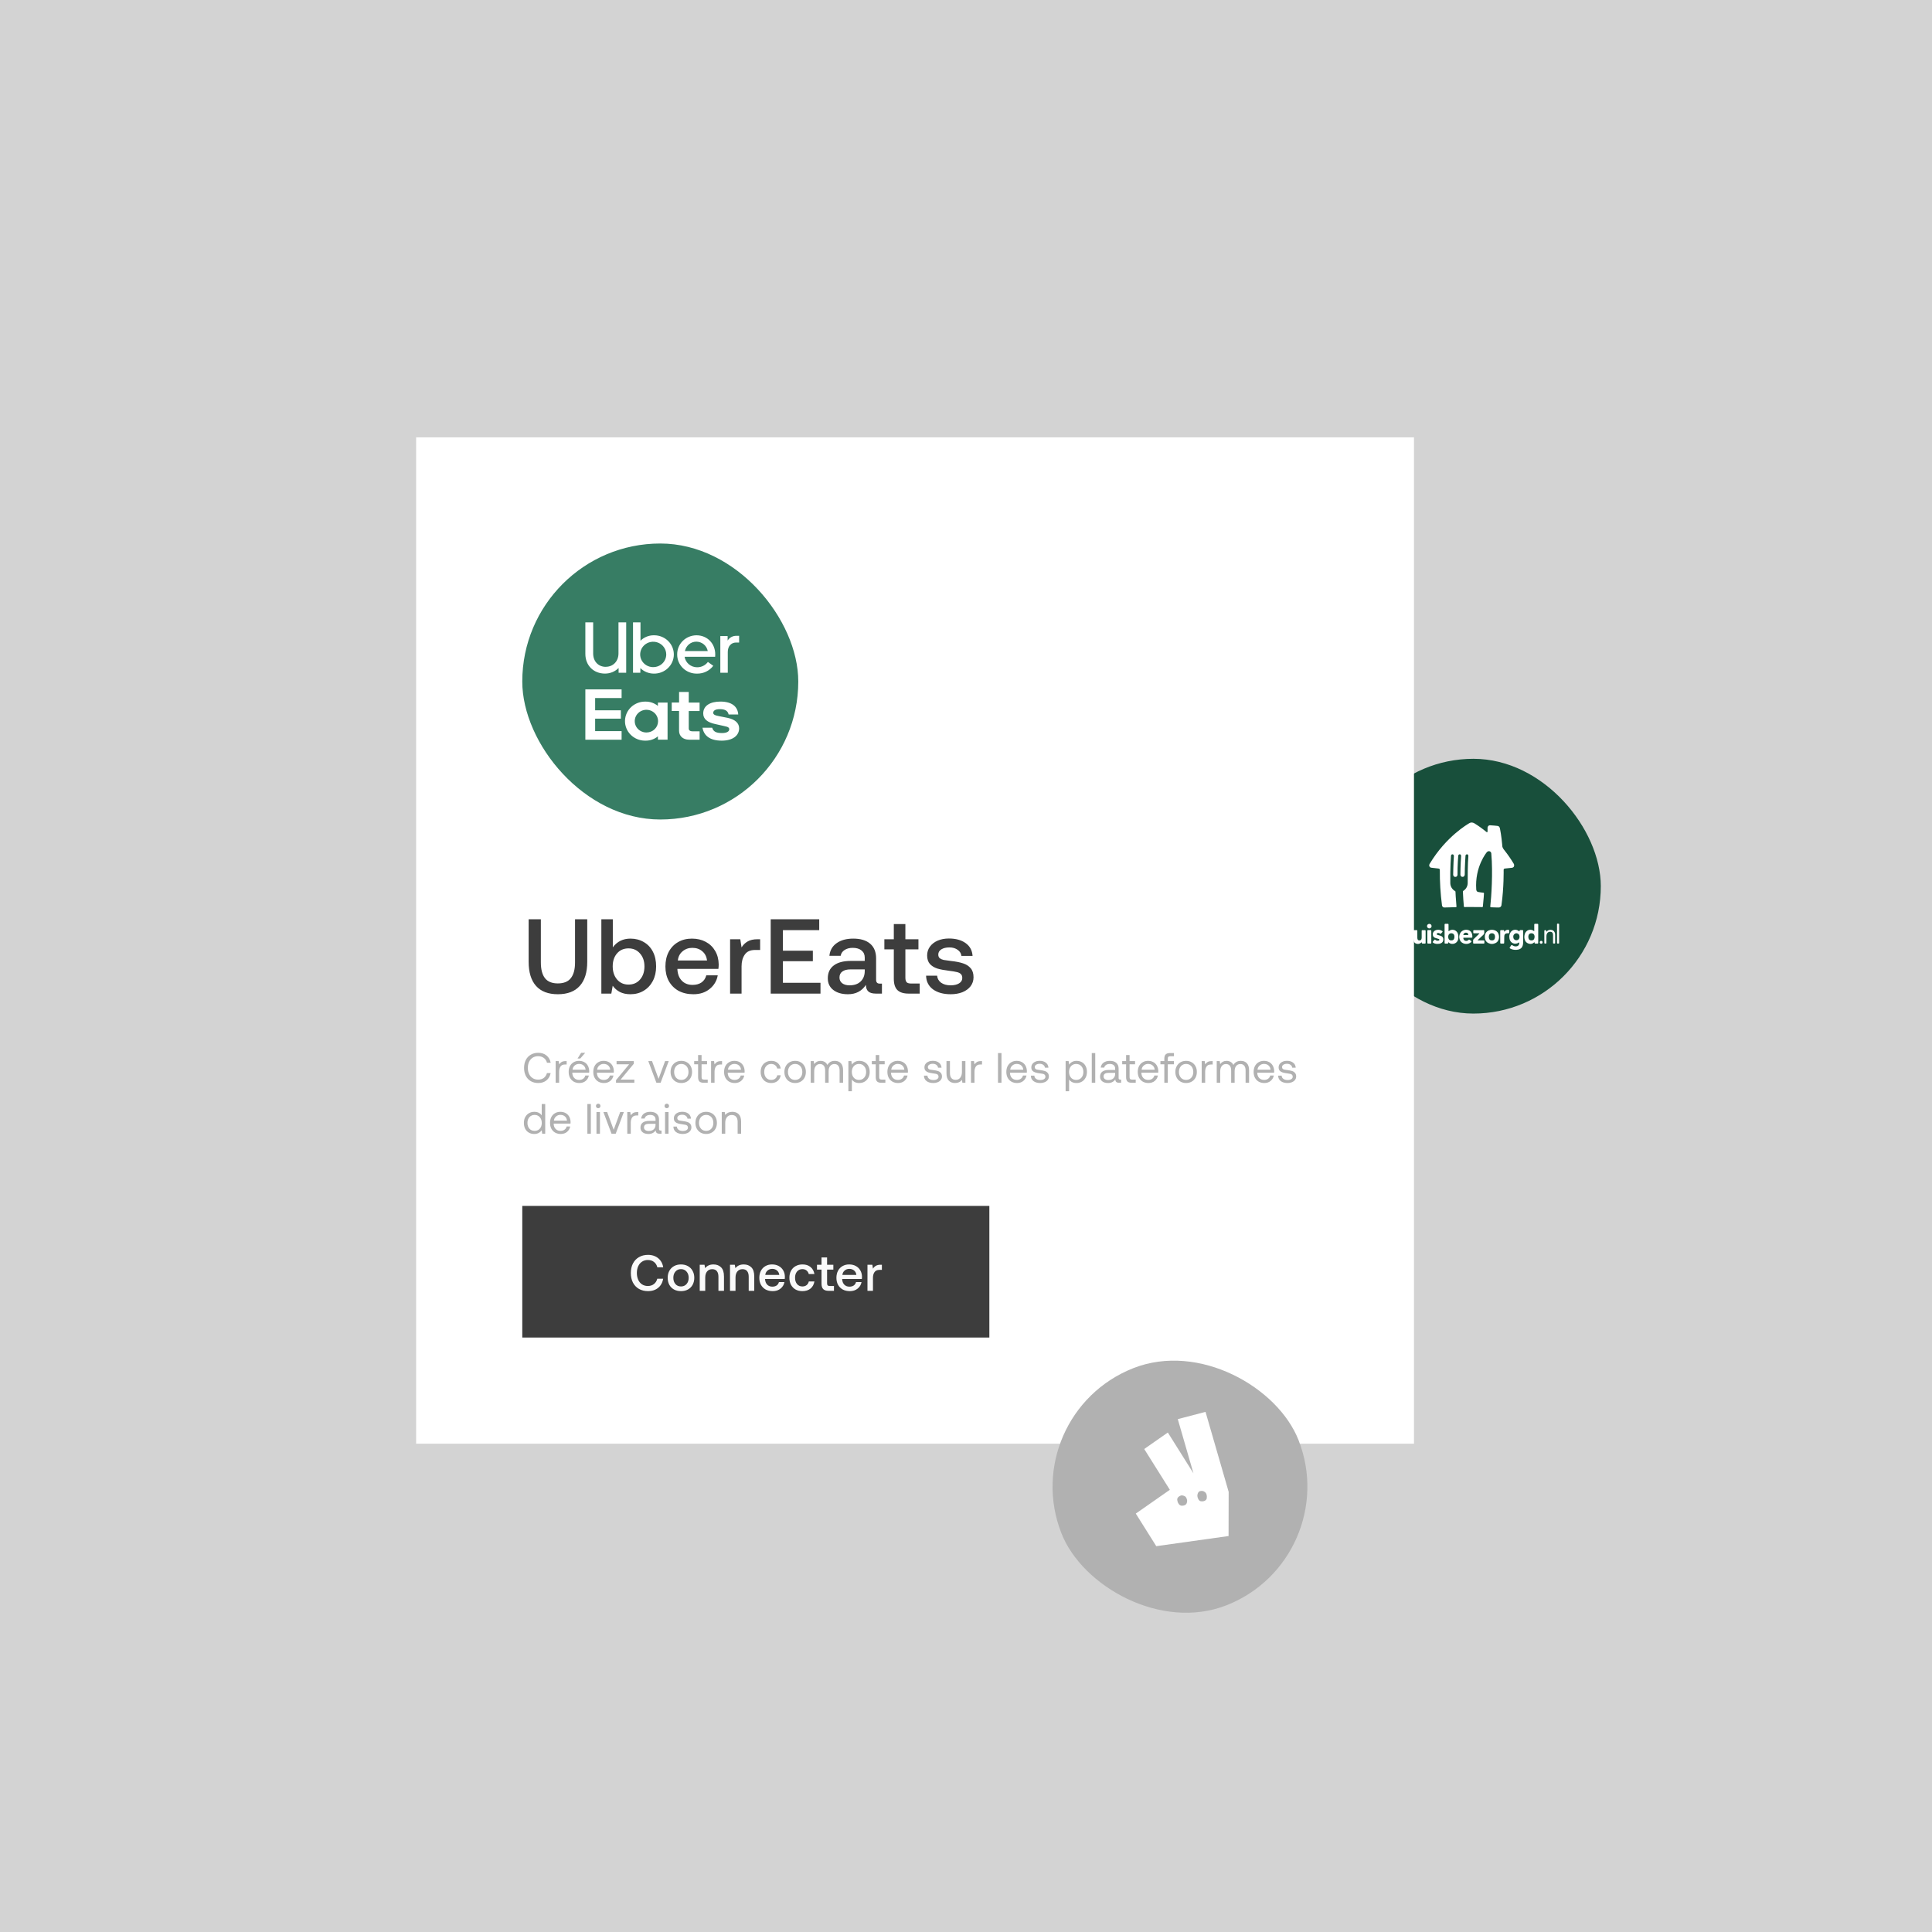<?xml version="1.0" encoding="utf-8"?>
<svg xmlns="http://www.w3.org/2000/svg" width="455" height="455" viewBox="0 0 455 455" fill="none">
<rect width="455" height="455" fill="#D3D3D3"/>
<rect width="340" height="375" transform="translate(51 40)" fill="#D3D3D3"/>
<rect x="317" y="178.703" width="60" height="60" rx="30" fill="#184F3B"/>
<path d="M356.5 203.423C355.838 202.322 355.115 201.265 354.316 200.258L354.298 200.233L354.291 200.226C354.254 200.177 354.148 200.046 354.11 199.996C353.749 199.505 353.799 199.144 353.799 199.144C353.58 196.682 353.324 195.55 353.275 195.258C353.218 194.916 353.119 194.555 352.62 194.505C352.214 194.462 351.615 194.393 350.954 194.362C350.399 194.331 350.33 194.903 350.33 194.903C350.318 195.475 350.33 195.755 350.33 195.824C350.33 195.892 350.318 195.967 350.212 195.992C350.168 195.992 350.124 195.979 350.093 195.954C349.183 195.202 348.222 194.512 347.218 193.89C347.018 193.772 346.793 193.709 346.563 193.703C346.357 193.709 346.163 193.778 345.995 193.89C345.696 194.076 340.587 196.968 336.719 203.404C336.719 203.404 336.476 203.74 336.657 204.057C336.757 204.25 336.962 204.368 337.174 204.362C337.174 204.362 338.516 204.517 338.784 204.548C339.09 204.58 339.09 204.828 339.09 204.828C339.065 207.639 339.239 210.444 339.601 213.23C339.601 213.23 339.67 213.696 340.131 213.721C340.318 213.733 341.017 213.69 342.87 213.646C342.938 213.653 343.001 213.603 343.013 213.534C343.013 213.522 343.013 213.516 343.013 213.503C342.839 211.675 342.782 210.095 342.776 210.002C342.77 209.934 342.732 209.878 342.67 209.853C341.984 209.461 341.56 208.74 341.554 207.956C341.504 204.337 341.722 201.557 341.722 201.557C341.722 201.557 341.741 201.172 342.084 201.203C342.421 201.234 342.402 201.613 342.402 201.613C342.277 203.174 342.233 205.979 342.233 205.979C342.233 205.979 342.233 206.514 342.745 206.514C343.256 206.514 343.256 205.979 343.256 205.979C343.238 203.777 343.425 201.57 343.425 201.57C343.425 201.57 343.425 201.197 343.787 201.197C344.117 201.197 344.105 201.613 344.105 201.613C343.949 203.522 343.936 205.972 343.936 205.972C343.936 205.972 343.936 206.507 344.448 206.507C344.959 206.507 344.959 205.929 344.959 205.929C344.953 204.107 345.134 201.551 345.134 201.551C345.128 201.364 345.271 201.209 345.458 201.197C345.471 201.197 345.477 201.197 345.49 201.197C345.795 201.197 345.814 201.551 345.814 201.551C345.646 203.529 345.646 206.569 345.652 207.882C345.677 208.665 345.278 209.399 344.61 209.809C344.548 209.853 344.517 209.921 344.523 209.996C344.566 211.196 344.666 212.533 344.754 213.491C344.76 213.553 344.81 213.609 344.872 213.615C345.384 213.615 345.945 213.609 346.563 213.609C347.554 213.609 348.372 213.615 349.101 213.628C349.183 213.628 349.22 213.565 349.226 213.485C349.413 211.756 349.482 210.5 349.488 210.388C349.501 210.263 349.345 210.238 349.345 210.238C349.076 210.226 348.584 210.145 348.135 210.071C347.679 209.996 347.667 209.486 347.667 209.486C347.286 204.088 350.143 200.718 350.143 200.718C350.143 200.718 350.424 200.351 350.823 200.488C351.222 200.624 351.216 201.047 351.216 201.047C351.615 205.543 351.222 211.345 350.967 213.491C350.954 213.578 350.998 213.646 351.079 213.665C351.085 213.665 351.098 213.665 351.104 213.671C352.326 213.708 352.894 213.74 353.05 213.721C353.331 213.69 353.555 213.478 353.599 213.205C354.204 209.02 354.117 204.828 354.117 204.828C354.129 204.679 354.248 204.561 354.397 204.548L356.044 204.374C356.263 204.343 356.443 204.256 356.537 204.07C356.624 203.852 356.612 203.616 356.5 203.423Z" fill="white"/>
<path d="M367.181 222.113C367.151 222.192 367.091 222.223 367.008 222.22C366.944 222.218 366.883 222.223 366.819 222.216C366.744 222.209 366.709 222.172 366.698 222.095C366.694 222.058 366.691 222.021 366.691 221.983C366.691 220.56 366.691 219.136 366.691 217.714C366.691 217.554 366.722 217.523 366.883 217.528C366.937 217.53 366.99 217.541 367.045 217.543C367.12 217.545 367.17 217.574 367.184 217.651C367.181 219.14 367.181 220.628 367.181 222.113Z" fill="white"/>
<path d="M357.765 221.932C357.73 221.952 357.697 221.967 357.666 221.987C357.466 222.123 357.251 222.214 357.009 222.238C356.51 222.288 356.1 222.119 355.783 221.73C355.632 221.543 355.55 221.326 355.504 221.093C355.441 220.764 355.43 220.434 355.511 220.107C355.575 219.858 355.678 219.628 355.845 219.43C356.275 218.922 356.992 218.828 357.545 219.166C357.6 219.199 357.651 219.245 357.703 219.285C357.736 219.309 357.774 219.333 357.818 219.362C357.835 219.325 357.851 219.3 357.859 219.272C357.87 219.237 357.873 219.199 357.879 219.162C357.899 219.074 357.93 219.05 358.02 219.043C358.037 219.041 358.055 219.041 358.07 219.041C358.213 219.041 358.356 219.041 358.499 219.041C358.529 219.041 358.562 219.043 358.593 219.05C358.657 219.061 358.696 219.098 358.705 219.162C358.71 219.193 358.714 219.223 358.714 219.256C358.714 220.175 358.712 221.091 358.71 222.009C358.71 222.242 358.672 222.471 358.606 222.692C358.459 223.193 358.127 223.497 357.624 223.62C357.046 223.76 356.477 223.723 355.922 223.516C355.814 223.477 355.711 223.415 355.612 223.354C355.511 223.292 355.498 223.229 355.561 223.13C355.669 222.961 355.781 222.796 355.895 222.631C355.959 222.541 356.016 222.534 356.117 222.591C356.229 222.653 356.339 222.723 356.456 222.774C356.708 222.884 356.974 222.91 357.244 222.848C357.534 222.783 357.719 222.591 357.771 222.297C357.798 222.181 357.804 222.062 357.765 221.932ZM356.385 220.577C356.387 220.619 356.385 220.662 356.392 220.704C356.401 220.772 356.414 220.84 356.429 220.906C356.504 221.262 356.866 221.46 357.165 221.438C357.519 221.414 357.78 221.172 357.848 220.823C357.875 220.687 357.862 220.555 357.844 220.423C357.811 220.148 357.657 219.962 357.407 219.856C357.159 219.751 356.921 219.771 356.704 219.935C356.491 220.096 356.383 220.309 356.385 220.577Z" fill="white"/>
<path d="M361.323 219.314C361.325 219.233 361.329 219.172 361.329 219.11C361.329 218.679 361.329 218.247 361.329 217.816C361.329 217.776 361.329 217.735 361.336 217.697C361.351 217.605 361.384 217.57 361.477 217.568C361.688 217.563 361.901 217.563 362.112 217.568C362.208 217.57 362.248 217.616 362.257 217.715C362.261 217.761 362.261 217.807 362.261 217.851C362.261 218.914 362.263 219.978 362.263 221.041C362.263 221.347 362.263 221.652 362.261 221.959C362.261 222.006 362.259 222.052 362.254 222.096C362.243 222.17 362.206 222.206 362.131 222.217C362.118 222.219 362.103 222.221 362.09 222.221C361.916 222.221 361.74 222.223 361.567 222.221C361.452 222.219 361.424 222.188 361.409 222.072C361.402 222.019 361.398 221.964 361.391 221.909C361.345 221.909 361.312 221.935 361.283 221.962C360.908 222.318 360.466 222.375 359.994 222.225C359.471 222.061 359.161 221.689 359.051 221.158C358.974 220.782 358.983 220.4 359.084 220.028C359.168 219.714 359.332 219.446 359.592 219.244C360.051 218.886 360.712 218.879 361.182 219.224C361.222 219.253 361.266 219.277 361.323 219.314ZM359.934 220.622C359.932 220.793 359.965 220.951 360.027 221.103C360.097 221.27 360.218 221.384 360.394 221.437C360.552 221.483 360.714 221.492 360.877 221.456C361.108 221.406 361.264 221.267 361.332 221.039C361.36 220.94 361.376 220.839 361.398 220.738C361.404 220.707 361.415 220.676 361.411 220.646C361.402 220.551 361.393 220.459 361.378 220.367C361.323 220.055 361.134 219.864 360.822 219.804C360.73 219.787 360.635 219.782 360.541 219.795C360.286 219.833 360.104 219.967 360.007 220.209C359.954 220.343 359.932 220.483 359.934 220.622Z" fill="white"/>
<path d="M341.079 221.909C341.074 221.942 341.07 221.973 341.068 222.006C341.061 222.184 341.024 222.221 340.846 222.223C340.703 222.225 340.56 222.223 340.417 222.223C340.389 222.223 340.36 222.221 340.332 222.219C340.27 222.212 340.231 222.179 340.22 222.118C340.213 222.074 340.211 222.028 340.211 221.982C340.211 220.822 340.211 219.659 340.211 218.499C340.211 218.264 340.211 218.031 340.211 217.796C340.211 217.757 340.213 217.715 340.222 217.678C340.237 217.603 340.268 217.577 340.345 217.568C340.371 217.566 340.395 217.563 340.422 217.563C340.591 217.563 340.76 217.561 340.927 217.563C341.099 217.566 341.138 217.607 341.138 217.779C341.138 218.253 341.138 218.728 341.138 219.202C341.138 219.233 341.138 219.264 341.138 219.31C341.189 219.282 341.23 219.264 341.268 219.238C341.549 219.031 341.865 218.941 342.212 218.978C342.597 219.02 342.904 219.2 343.135 219.51C343.304 219.741 343.401 220 343.438 220.283C343.478 220.597 343.476 220.912 343.403 221.219C343.269 221.79 342.83 222.197 342.248 222.28C341.854 222.335 341.498 222.245 341.197 221.977C341.169 221.951 341.138 221.927 341.107 221.902C341.094 221.905 341.085 221.907 341.079 221.909ZM341.063 220.641C341.059 220.775 341.088 220.918 341.136 221.054C341.224 221.294 341.393 221.43 341.648 221.465C341.749 221.478 341.848 221.476 341.947 221.463C342.204 221.43 342.382 221.296 342.456 221.046C342.502 220.892 342.553 220.736 342.524 220.571C342.513 220.501 342.518 220.428 342.505 220.358C342.452 220.081 342.298 219.892 342.019 219.82C341.955 219.802 341.889 219.793 341.826 219.789C341.496 219.767 341.237 219.936 341.131 220.222C341.083 220.354 341.063 220.49 341.063 220.641Z" fill="white"/>
<path d="M330.623 219.322C330.654 219.3 330.689 219.285 330.713 219.259C330.88 219.087 331.089 219.002 331.324 218.98C331.526 218.96 331.724 218.98 331.915 219.05C332.216 219.162 332.39 219.386 332.467 219.689C332.515 219.878 332.53 220.074 332.533 220.267C332.537 220.849 332.537 221.434 332.537 222.016C332.537 222.185 332.506 222.218 332.337 222.22C332.163 222.224 331.988 222.22 331.814 222.22C331.788 222.22 331.764 222.218 331.737 222.216C331.665 222.205 331.63 222.176 331.616 222.104C331.608 222.053 331.608 222 331.608 221.95C331.608 221.473 331.608 220.994 331.605 220.517C331.605 220.377 331.597 220.238 331.559 220.102C331.502 219.909 331.377 219.803 331.175 219.797C331.098 219.795 331.019 219.799 330.946 219.817C330.804 219.852 330.707 219.944 330.661 220.085C330.604 220.258 330.586 220.436 330.584 220.616C330.579 221.064 330.582 221.515 330.579 221.963C330.579 222.003 330.579 222.044 330.577 222.084C330.568 222.174 330.531 222.211 330.441 222.218C330.38 222.222 330.316 222.222 330.252 222.222C330.136 222.222 330.017 222.222 329.901 222.222C329.863 222.222 329.826 222.222 329.789 222.218C329.705 222.209 329.672 222.178 329.659 222.097C329.652 222.058 329.652 222.018 329.652 221.978C329.652 221.33 329.652 220.68 329.652 220.032C329.652 219.3 329.652 218.569 329.652 217.837C329.652 217.787 329.655 217.734 329.663 217.683C329.677 217.606 329.712 217.578 329.791 217.569C329.841 217.565 329.894 217.562 329.945 217.562C330.09 217.562 330.237 217.563 330.382 217.565C330.404 217.565 330.428 217.567 330.45 217.569C330.527 217.58 330.566 217.617 330.577 217.697C330.582 217.729 330.579 217.765 330.579 217.8C330.579 218.248 330.582 218.698 330.579 219.147C330.582 219.204 330.586 219.263 330.623 219.322Z" fill="white"/>
<path d="M349.684 220.634C349.69 220.396 349.721 220.163 349.807 219.944C349.965 219.533 350.259 219.254 350.666 219.1C351.153 218.918 351.643 218.933 352.12 219.133C352.531 219.304 352.803 219.616 352.935 220.04C353.06 220.44 353.06 220.847 352.935 221.247C352.821 221.616 352.595 221.901 352.25 222.077C351.661 222.378 351.063 222.382 350.472 222.081C350.059 221.87 349.82 221.519 349.73 221.066C349.706 220.924 349.699 220.779 349.684 220.634ZM352.089 220.623C352.08 220.537 352.078 220.451 352.063 220.368C352.015 220.091 351.87 219.895 351.588 219.819C351.485 219.79 351.38 219.79 351.274 219.794C350.991 219.808 350.782 219.964 350.692 220.234C350.606 220.491 350.602 220.75 350.679 221.009C350.751 221.255 350.914 221.409 351.169 221.457C351.281 221.477 351.395 221.479 351.509 221.464C351.755 221.431 351.927 221.306 352.012 221.071C352.065 220.926 352.085 220.776 352.089 220.623Z" fill="white"/>
<path d="M334.834 221.89C334.777 221.941 334.733 221.98 334.689 222.018C334.353 222.314 333.822 222.389 333.42 222.196C333.125 222.053 332.958 221.813 332.916 221.497C332.886 221.269 332.873 221.036 332.868 220.805C332.859 220.295 332.862 219.788 332.859 219.278C332.859 219.247 332.859 219.214 332.864 219.184C332.873 219.1 332.906 219.067 332.987 219.056C333.015 219.052 333.044 219.052 333.072 219.052C333.244 219.052 333.415 219.05 333.587 219.052C333.751 219.054 333.789 219.089 333.789 219.254C333.791 219.772 333.791 220.289 333.793 220.807C333.793 220.93 333.804 221.053 333.841 221.172C333.905 221.374 334.037 221.473 334.248 221.475C334.309 221.475 334.373 221.468 334.435 221.455C334.608 221.416 334.72 221.306 334.769 221.134C334.808 221 334.815 220.864 334.815 220.728C334.817 220.269 334.815 219.808 334.817 219.348C334.817 219.293 334.817 219.239 334.821 219.186C334.828 219.102 334.861 219.063 334.944 219.063C335.164 219.058 335.384 219.056 335.603 219.061C335.7 219.063 335.733 219.102 335.742 219.199C335.744 219.225 335.744 219.249 335.744 219.276C335.744 220.181 335.744 221.088 335.744 221.994C335.744 222.031 335.744 222.068 335.737 222.103C335.724 222.182 335.691 222.213 335.612 222.218C335.544 222.222 335.476 222.222 335.406 222.222C335.274 222.222 335.142 222.224 335.01 222.22C334.9 222.215 334.865 222.178 334.854 222.068C334.85 222.013 334.843 221.961 334.834 221.89Z" fill="white"/>
<path d="M345.632 220.84C345.359 220.84 345.089 220.84 344.817 220.84C344.788 220.84 344.76 220.84 344.731 220.84C344.623 220.845 344.597 220.871 344.621 220.979C344.639 221.06 344.661 221.139 344.694 221.216C344.788 221.44 344.968 221.55 345.203 221.583C345.434 221.614 345.632 221.55 345.803 221.394C345.838 221.361 345.876 221.33 345.915 221.3C345.952 221.271 345.994 221.269 346.036 221.291C346.056 221.302 346.076 221.313 346.095 221.326C346.212 221.409 346.326 221.495 346.44 221.579C346.462 221.596 346.484 221.616 346.504 221.636C346.559 221.697 346.559 221.745 346.508 221.811C346.493 221.831 346.475 221.851 346.456 221.869C346.19 222.11 345.88 222.255 345.52 222.288C345.195 222.319 344.88 222.273 344.582 222.143C344.144 221.954 343.868 221.616 343.736 221.165C343.591 220.665 343.657 220.181 343.914 219.726C344.122 219.357 344.452 219.142 344.852 219.028C345.214 218.925 345.577 218.951 345.928 219.087C346.282 219.223 346.502 219.489 346.631 219.839C346.73 220.111 346.754 220.394 346.752 220.682C346.752 220.779 346.717 220.816 346.62 220.829C346.579 220.836 346.535 220.838 346.493 220.838C346.203 220.84 345.917 220.84 345.632 220.84ZM345.203 220.208C345.348 220.208 345.496 220.208 345.641 220.208C345.669 220.208 345.698 220.208 345.726 220.203C345.805 220.19 345.825 220.164 345.807 220.087C345.766 219.902 345.662 219.766 345.485 219.694C345.221 219.586 344.9 219.667 344.727 219.893C344.683 219.951 344.652 220.021 344.628 220.091C344.601 220.166 344.632 220.203 344.713 220.21C344.733 220.212 344.753 220.21 344.773 220.21C344.918 220.208 345.061 220.208 345.203 220.208Z" fill="white"/>
<path d="M328.206 220.467C328.206 220.953 328.206 221.438 328.206 221.926C328.206 221.983 328.204 222.04 328.197 222.098C328.188 222.181 328.157 222.212 328.072 222.221C328.032 222.225 327.993 222.225 327.951 222.225C327.797 222.225 327.641 222.225 327.487 222.225C327.448 222.225 327.406 222.223 327.367 222.218C327.292 222.21 327.261 222.181 327.248 222.106C327.241 222.062 327.237 222.016 327.237 221.97C327.237 220.957 327.237 219.947 327.239 218.934C327.239 218.897 327.239 218.859 327.235 218.822C327.228 218.756 327.197 218.725 327.129 218.719C327.101 218.716 327.07 218.716 327.039 218.716C326.76 218.716 326.483 218.719 326.207 218.716C326.04 218.716 326.002 218.675 326 218.506C326 218.361 326 218.213 326 218.068C326 218.049 326 218.029 326.002 218.009C326.013 217.906 326.051 217.868 326.154 217.86C326.176 217.857 326.2 217.857 326.222 217.857C327.224 217.857 328.223 217.857 329.225 217.857C329.263 217.857 329.3 217.86 329.335 217.866C329.392 217.875 329.427 217.908 329.436 217.967C329.44 217.996 329.445 218.024 329.445 218.053C329.445 218.205 329.447 218.356 329.445 218.508C329.443 218.677 329.405 218.716 329.238 218.716C328.964 218.716 328.689 218.716 328.414 218.716C328.384 218.716 328.351 218.714 328.32 218.716C328.248 218.721 328.217 218.747 328.206 218.82C328.199 218.857 328.199 218.894 328.199 218.932C328.199 219.444 328.199 219.956 328.199 220.467C328.204 220.467 328.204 220.467 328.206 220.467Z" fill="white"/>
<path d="M348.408 219.848C348.402 219.808 348.38 219.8 348.351 219.8C348.303 219.8 348.254 219.798 348.206 219.798C347.874 219.798 347.543 219.798 347.211 219.798C347.165 219.798 347.119 219.795 347.075 219.787C347.004 219.773 346.976 219.743 346.969 219.672C346.965 219.617 346.965 219.565 346.965 219.51C346.965 219.413 346.963 219.314 346.965 219.218C346.967 219.105 347.007 219.066 347.121 219.055C347.149 219.053 347.178 219.053 347.207 219.053C347.907 219.053 348.608 219.053 349.309 219.053C349.351 219.053 349.395 219.055 349.436 219.062C349.498 219.07 349.533 219.105 349.546 219.165C349.551 219.185 349.555 219.204 349.555 219.224C349.553 219.422 349.553 219.617 349.546 219.815C349.542 219.916 349.489 220 349.417 220.068C349.265 220.215 349.113 220.362 348.96 220.507C348.694 220.76 348.428 221.01 348.164 221.263C348.107 221.318 348.052 221.377 347.989 221.441C348.017 221.452 348.035 221.463 348.052 221.465C348.101 221.469 348.149 221.474 348.197 221.474C348.566 221.474 348.936 221.474 349.305 221.474C349.355 221.474 349.408 221.474 349.458 221.478C349.535 221.487 349.568 221.522 349.584 221.597C349.586 221.606 349.588 221.614 349.588 221.623C349.588 221.775 349.595 221.926 349.588 222.078C349.584 222.179 349.54 222.212 349.441 222.219C349.419 222.221 349.395 222.221 349.373 222.221C348.635 222.221 347.896 222.221 347.16 222.221C347.125 222.221 347.092 222.221 347.057 222.216C346.985 222.208 346.949 222.175 346.938 222.102C346.936 222.082 346.934 222.063 346.934 222.043C346.932 221.845 346.93 221.647 346.93 221.452C346.93 221.335 346.978 221.245 347.062 221.164C347.446 220.793 347.83 220.419 348.213 220.048C348.276 219.982 348.345 219.912 348.408 219.848Z" fill="white"/>
<path d="M338.744 218.973C339.025 218.977 339.35 219.056 339.64 219.256C339.658 219.267 339.673 219.278 339.689 219.291C339.744 219.34 339.755 219.395 339.72 219.46C339.706 219.485 339.687 219.509 339.669 219.529C339.575 219.632 339.478 219.733 339.381 219.834C339.366 219.851 339.348 219.867 339.331 219.88C339.278 219.928 339.219 219.933 339.157 219.898C339.12 219.876 339.085 219.851 339.049 219.827C338.891 219.724 338.722 219.698 338.542 219.753C338.456 219.779 338.388 219.827 338.371 219.926C338.349 220.043 338.39 220.122 338.502 220.161C338.595 220.194 338.687 220.218 338.781 220.245C338.926 220.286 339.074 220.319 339.219 220.366C339.311 220.394 339.401 220.434 339.487 220.48C339.711 220.601 339.847 220.79 339.893 221.042C339.926 221.225 339.919 221.407 339.862 221.585C339.79 221.811 339.643 221.976 339.44 222.095C339.289 222.185 339.122 222.235 338.948 222.264C338.612 222.321 338.276 222.31 337.947 222.218C337.808 222.18 337.679 222.121 337.56 222.04C337.523 222.013 337.487 221.985 337.454 221.952C337.408 221.906 337.402 221.853 337.435 221.796C337.45 221.769 337.468 221.743 337.487 221.719C337.584 221.602 337.683 221.488 337.782 221.372C337.793 221.359 337.804 221.345 337.817 221.334C337.892 221.262 337.936 221.26 338.019 221.321C338.048 221.341 338.072 221.365 338.098 221.387C338.327 221.57 338.581 221.587 338.852 221.504C338.942 221.475 338.984 221.409 338.984 221.323C338.984 221.236 338.937 221.165 338.847 221.137C338.676 221.082 338.502 221.036 338.331 220.983C338.21 220.946 338.092 220.906 337.973 220.864C337.936 220.851 337.9 220.831 337.865 220.814C337.63 220.697 337.496 220.504 337.452 220.249C337.408 220.005 337.441 219.77 337.553 219.551C337.632 219.397 337.747 219.276 337.894 219.186C338.133 219.041 338.388 218.971 338.744 218.973Z" fill="white"/>
<path d="M354.263 219.426C354.29 219.417 354.307 219.415 354.318 219.406C354.34 219.385 354.362 219.36 354.38 219.336C354.542 219.108 354.769 218.998 355.043 218.98C355.122 218.976 355.204 218.98 355.283 218.987C355.36 218.993 355.425 219.055 355.428 219.132C355.432 219.312 355.434 219.492 355.43 219.672C355.428 219.751 355.375 219.795 355.285 219.798C355.186 219.802 355.085 219.795 354.984 219.8C354.909 219.802 354.835 219.806 354.762 219.822C354.479 219.883 354.301 220.094 354.279 220.391C354.268 220.527 354.263 220.665 354.261 220.802C354.255 221.212 354.252 221.625 354.246 222.036C354.246 222.043 354.246 222.047 354.246 222.054C354.244 222.177 354.204 222.219 354.081 222.223C353.984 222.225 353.888 222.227 353.789 222.227C353.688 222.227 353.589 222.225 353.488 222.223C353.371 222.221 353.327 222.179 353.319 222.065C353.316 222.038 353.316 222.014 353.316 221.988C353.316 221.098 353.316 220.211 353.316 219.321C353.316 219.266 353.321 219.213 353.33 219.158C353.341 219.097 353.369 219.07 353.433 219.062C353.461 219.057 353.49 219.055 353.519 219.055C353.699 219.055 353.879 219.053 354.059 219.055C354.217 219.057 354.237 219.081 354.246 219.242C354.25 219.301 354.257 219.358 354.263 219.426Z" fill="white"/>
<path d="M364.175 219.414C364.226 219.434 364.237 219.397 364.259 219.377C364.325 219.316 364.389 219.247 364.459 219.19C364.597 219.083 364.755 219.023 364.929 219.001C365.129 218.975 365.329 218.975 365.524 219.032C365.894 219.142 366.107 219.397 366.199 219.762C366.232 219.889 366.241 220.021 366.241 220.153C366.241 220.768 366.241 221.381 366.241 221.996C366.241 222.033 366.241 222.071 366.234 222.108C366.225 222.169 366.19 222.209 366.129 222.213C366.043 222.22 365.957 222.22 365.872 222.213C365.803 222.209 365.766 222.165 365.755 222.095C365.751 222.055 365.751 222.016 365.751 221.974C365.751 221.394 365.749 220.814 365.751 220.234C365.751 220.095 365.735 219.961 365.689 219.83C365.612 219.608 365.463 219.48 365.23 219.45C365.096 219.432 364.962 219.425 364.83 219.461C364.575 219.526 364.411 219.693 364.303 219.924C364.219 220.1 364.195 220.291 364.195 220.484C364.193 220.979 364.193 221.473 364.191 221.967C364.191 222.016 364.186 222.064 364.18 222.112C364.169 222.178 364.138 222.209 364.072 222.213C363.991 222.22 363.907 222.22 363.824 222.213C363.756 222.209 363.725 222.176 363.712 222.106C363.705 222.073 363.703 222.038 363.703 222.005C363.703 221.099 363.703 220.192 363.703 219.287C363.703 219.25 363.705 219.212 363.712 219.177C363.725 219.105 363.749 219.074 363.822 219.067C363.892 219.061 363.965 219.061 364.035 219.067C364.112 219.076 364.136 219.107 364.147 219.184C364.154 219.23 364.156 219.274 364.16 219.32C364.164 219.353 364.171 219.386 364.175 219.414Z" fill="white"/>
<path d="M336.148 220.634C336.148 220.194 336.148 219.753 336.148 219.313C336.148 219.265 336.153 219.217 336.157 219.168C336.164 219.102 336.201 219.065 336.265 219.052C336.289 219.047 336.315 219.043 336.342 219.043C336.522 219.043 336.702 219.043 336.882 219.043C336.9 219.043 336.917 219.043 336.933 219.045C337.027 219.058 337.062 219.093 337.073 219.188C337.078 219.23 337.08 219.274 337.08 219.315C337.08 220.196 337.08 221.075 337.08 221.956C337.08 222.002 337.078 222.048 337.073 222.092C337.062 222.174 337.027 222.207 336.946 222.215C336.939 222.215 336.935 222.218 336.928 222.218C336.72 222.218 336.511 222.22 336.302 222.218C336.203 222.215 336.166 222.174 336.157 222.075C336.153 222.035 336.153 221.996 336.153 221.954C336.148 221.515 336.148 221.075 336.148 220.634Z" fill="white"/>
<path d="M336.615 217.578C336.898 217.576 337.146 217.778 337.149 218.116C337.149 218.417 336.907 218.652 336.606 218.65C336.309 218.648 336.07 218.402 336.074 218.103C336.079 217.8 336.309 217.576 336.615 217.578Z" fill="white"/>
<path d="M363.293 221.92C363.293 222.116 363.153 222.259 362.962 222.261C362.77 222.263 362.621 222.112 362.621 221.918C362.621 221.723 362.766 221.582 362.964 221.582C363.159 221.584 363.293 221.723 363.293 221.92Z" fill="white"/>
<rect width="235" height="237" transform="translate(98 103)" fill="white"/>
<rect x="123" y="128" width="65" height="65" rx="32.5" fill="#377D64"/>
<path d="M137.855 162.357H146.392V164.393H140.16V167.278H146.216V169.246H140.16V172.182H146.392V174.215H137.855V162.357ZM169.97 174.429C172.588 174.429 174.07 173.209 174.07 171.532C174.07 170.34 173.191 169.448 171.37 169.063L169.437 168.678C168.315 168.476 167.973 168.273 167.973 167.866C167.973 167.338 168.511 167.01 169.51 167.01C170.588 167.01 171.39 167.295 171.598 168.265H173.862C173.739 166.434 172.398 165.226 169.648 165.226C167.278 165.226 165.615 166.178 165.615 168.022C165.615 169.297 166.532 170.127 168.503 170.531L170.664 171.019C171.516 171.181 171.744 171.404 171.744 171.749C171.744 172.296 171.1 172.638 170.061 172.638C168.752 172.638 168.011 172.353 167.718 171.384H165.442C165.753 173.214 167.144 174.429 169.97 174.429ZM164.763 174.206H162.312C160.774 174.206 159.922 173.277 159.922 172.1V167.444H158.197V165.448H159.928V162.968H162.206V165.457H164.76V167.452H162.206V171.541C162.206 172.005 162.54 172.231 163.058 172.231H164.763V174.206ZM154.943 165.462V166.252C154.142 165.592 153.126 165.231 152.076 165.234C151.451 165.213 150.828 165.313 150.243 165.529C149.658 165.744 149.122 166.071 148.668 166.49C148.213 166.908 147.849 167.41 147.596 167.967C147.342 168.524 147.205 169.124 147.192 169.733C147.178 170.342 147.29 170.948 147.519 171.514C147.748 172.081 148.09 172.598 148.526 173.035C148.962 173.472 149.483 173.82 150.058 174.059C150.633 174.298 151.252 174.424 151.877 174.429H152.076C153.126 174.433 154.143 174.072 154.943 173.411V174.198H157.216V165.457L154.943 165.462ZM152.264 172.507C151.721 172.513 151.188 172.363 150.732 172.074C150.277 171.785 149.92 171.372 149.706 170.885C149.493 170.399 149.432 169.862 149.532 169.342C149.631 168.822 149.887 168.343 150.267 167.964C150.646 167.586 151.133 167.326 151.664 167.216C152.196 167.107 152.749 167.154 153.253 167.35C153.757 167.547 154.191 167.885 154.498 168.321C154.805 168.758 154.972 169.273 154.979 169.802V169.802V169.836C154.982 170.183 154.915 170.527 154.782 170.849C154.649 171.17 154.452 171.464 154.202 171.711C153.952 171.959 153.655 172.156 153.327 172.292C152.999 172.427 152.647 172.499 152.29 172.502H152.261L152.264 172.507Z" fill="white"/>
<path d="M173.349 151.321C172.207 151.321 171.398 152.192 171.398 153.528V158.437H169.64V149.799H171.363V150.856C171.576 150.506 171.881 150.218 172.246 150.022C172.611 149.826 173.023 149.728 173.44 149.739H174.07V151.324L173.349 151.321ZM168.445 154.119C168.445 151.549 166.564 149.616 164.022 149.616C163.422 149.619 162.829 149.737 162.277 149.964C161.724 150.19 161.223 150.521 160.801 150.937C160.38 151.352 160.046 151.845 159.82 152.386C159.594 152.927 159.48 153.506 159.484 154.091V154.119C159.475 154.719 159.591 155.315 159.824 155.871C160.058 156.426 160.403 156.93 160.841 157.352C161.278 157.775 161.799 158.106 162.371 158.328C162.943 158.55 163.555 158.657 164.171 158.642C164.911 158.654 165.643 158.493 166.305 158.172C166.968 157.851 167.542 157.38 167.979 156.798L166.717 155.89C166.427 156.285 166.043 156.607 165.597 156.825C165.152 157.044 164.658 157.154 164.159 157.146C163.448 157.143 162.762 156.892 162.225 156.439C161.687 155.985 161.334 155.359 161.23 154.673H168.422L168.445 154.119ZM161.297 153.326C161.614 152.009 162.689 151.115 163.998 151.115C164.639 151.121 165.259 151.344 165.748 151.748C166.238 152.152 166.567 152.71 166.679 153.326H161.297ZM153.973 149.613C153.39 149.613 152.813 149.725 152.275 149.944C151.736 150.164 151.248 150.485 150.839 150.89V146.572H149.081V158.44H150.807V157.343C151.22 157.751 151.711 158.075 152.253 158.298C152.795 158.52 153.377 158.636 153.965 158.64C154.573 158.652 155.177 158.548 155.743 158.333C156.31 158.118 156.827 157.796 157.266 157.386C157.705 156.976 158.057 156.485 158.302 155.943C158.546 155.4 158.679 154.816 158.691 154.224C158.704 153.631 158.597 153.042 158.377 152.49C158.156 151.938 157.826 151.433 157.405 151.005C156.984 150.577 156.481 150.235 155.925 149.996C155.368 149.758 154.769 149.629 154.161 149.616H153.962L153.973 149.613ZM153.848 157.118C153.24 157.12 152.646 156.948 152.139 156.621C151.633 156.295 151.237 155.829 151.002 155.283C150.767 154.738 150.703 154.136 150.819 153.555C150.935 152.974 151.224 152.44 151.652 152.019C152.079 151.599 152.625 151.311 153.22 151.193C153.815 151.075 154.432 151.131 154.994 151.355C155.556 151.579 156.038 151.96 156.377 152.451C156.717 152.941 156.9 153.519 156.903 154.111V154.136C156.903 154.526 156.825 154.913 156.672 155.273C156.519 155.634 156.295 155.961 156.013 156.237C155.73 156.513 155.394 156.732 155.025 156.882C154.655 157.031 154.259 157.109 153.859 157.109V157.109L153.848 157.118ZM142.669 157.035C144.353 157.035 145.657 155.778 145.657 153.894V146.572H147.473V158.44H145.686V157.315C145.269 157.736 144.768 158.07 144.214 158.297C143.66 158.524 143.064 158.638 142.464 158.634C139.856 158.634 137.855 156.789 137.855 153.997V146.572H139.695V153.905C139.695 155.801 140.949 157.046 142.66 157.046L142.669 157.035Z" fill="white"/>
<path d="M127.375 216.5V226.65C127.375 228.3 127.7 229.542 128.35 230.375C129 231.192 130.008 231.6 131.375 231.6C132.758 231.6 133.775 231.192 134.425 230.375C135.092 229.542 135.425 228.3 135.425 226.65V216.5H138.3V226.5C138.3 229 137.708 230.9 136.525 232.2C135.358 233.5 133.642 234.15 131.375 234.15C129.125 234.15 127.417 233.5 126.25 232.2C125.083 230.9 124.5 229 124.5 226.5V216.5H127.375ZM148.472 221.05C149.639 221.05 150.68 221.317 151.597 221.85C152.514 222.367 153.23 223.117 153.747 224.1C154.264 225.083 154.522 226.25 154.522 227.6C154.522 228.883 154.264 230.025 153.747 231.025C153.23 232.008 152.514 232.775 151.597 233.325C150.68 233.875 149.639 234.15 148.472 234.15C147.522 234.15 146.697 233.975 145.997 233.625C145.297 233.258 144.73 232.767 144.297 232.15L143.972 234H141.622V216.5H144.322V223.1C145.339 221.733 146.722 221.05 148.472 221.05ZM148.022 231.875C149.139 231.875 150.039 231.483 150.722 230.7C151.422 229.9 151.772 228.867 151.772 227.6C151.772 226.35 151.422 225.333 150.722 224.55C150.039 223.75 149.139 223.35 148.022 223.35C146.905 223.35 146.005 223.742 145.322 224.525C144.639 225.308 144.297 226.325 144.297 227.575C144.297 228.842 144.639 229.875 145.322 230.675C146.005 231.475 146.905 231.875 148.022 231.875ZM156.71 227.625C156.71 226.308 156.969 225.158 157.485 224.175C158.019 223.175 158.752 222.408 159.685 221.875C160.635 221.325 161.719 221.05 162.935 221.05C164.169 221.05 165.252 221.3 166.185 221.8C167.135 222.3 167.877 223.008 168.41 223.925C168.96 224.842 169.244 225.917 169.26 227.15C169.26 227.483 169.235 227.825 169.185 228.175H159.535V228.325C159.602 229.442 159.952 230.325 160.585 230.975C161.219 231.625 162.06 231.95 163.11 231.95C163.944 231.95 164.644 231.758 165.21 231.375C165.777 230.975 166.152 230.417 166.335 229.7H169.035C168.802 231 168.169 232.067 167.135 232.9C166.119 233.733 164.844 234.15 163.31 234.15C161.977 234.15 160.81 233.883 159.81 233.35C158.827 232.8 158.06 232.033 157.51 231.05C156.977 230.067 156.71 228.925 156.71 227.625ZM166.51 226.2C166.394 225.267 166.019 224.542 165.385 224.025C164.769 223.492 163.985 223.225 163.035 223.225C162.152 223.225 161.385 223.5 160.735 224.05C160.102 224.583 159.735 225.3 159.635 226.2H166.51ZM179.018 221.2V223.725H177.818C176.701 223.725 175.893 224.092 175.393 224.825C174.893 225.542 174.643 226.458 174.643 227.575V234H171.943V221.2H174.343L174.643 223.125C175.01 222.525 175.485 222.058 176.068 221.725C176.651 221.375 177.435 221.2 178.418 221.2H179.018ZM181.507 216.5H192.932V219.05H184.382V223.9H191.432V226.375H184.382V231.45H193.232V234H181.507V216.5ZM207.703 231.65V234H206.278C205.445 234 204.845 233.825 204.478 233.475C204.111 233.125 203.928 232.617 203.928 231.95C202.961 233.417 201.553 234.15 199.703 234.15C198.27 234.15 197.12 233.817 196.253 233.15C195.386 232.483 194.953 231.567 194.953 230.4C194.953 229.083 195.42 228.075 196.353 227.375C197.286 226.658 198.645 226.3 200.428 226.3H203.653V225.525C203.653 224.808 203.403 224.25 202.903 223.85C202.403 223.433 201.711 223.225 200.828 223.225C200.045 223.225 199.395 223.4 198.878 223.75C198.378 224.083 198.078 224.533 197.978 225.1H195.328C195.461 223.817 196.028 222.825 197.028 222.125C198.028 221.408 199.336 221.05 200.953 221.05C202.67 221.05 203.995 221.45 204.928 222.25C205.861 223.05 206.328 224.2 206.328 225.7V230.75C206.328 231.35 206.611 231.65 207.178 231.65H207.703ZM203.653 228.3H200.303C199.47 228.3 198.828 228.467 198.378 228.8C197.928 229.117 197.703 229.592 197.703 230.225C197.703 230.775 197.911 231.217 198.328 231.55C198.761 231.883 199.345 232.05 200.078 232.05C201.195 232.05 202.061 231.75 202.678 231.15C203.311 230.55 203.636 229.75 203.653 228.75V228.3ZM210.499 223.575H208.274V221.2H210.499V217.625H213.224V221.2H216.299V223.575H213.224V230.25C213.224 230.75 213.324 231.108 213.524 231.325C213.724 231.525 214.065 231.625 214.549 231.625H216.599V234H213.999C212.782 234 211.89 233.717 211.324 233.15C210.774 232.583 210.499 231.708 210.499 230.525V223.575ZM220.698 229.775C220.748 230.442 221.056 230.992 221.623 231.425C222.206 231.842 222.956 232.05 223.873 232.05C224.689 232.05 225.348 231.9 225.848 231.6C226.364 231.283 226.623 230.867 226.623 230.35C226.623 229.917 226.506 229.592 226.273 229.375C226.039 229.158 225.723 229.008 225.323 228.925C224.939 228.825 224.339 228.725 223.523 228.625C222.406 228.492 221.481 228.317 220.748 228.1C220.031 227.867 219.448 227.508 218.998 227.025C218.564 226.525 218.348 225.858 218.348 225.025C218.348 224.242 218.564 223.55 218.998 222.95C219.448 222.333 220.056 221.858 220.823 221.525C221.606 221.192 222.489 221.025 223.473 221.025C225.089 221.025 226.398 221.383 227.398 222.1C228.414 222.817 228.964 223.825 229.048 225.125H226.423C226.356 224.542 226.064 224.067 225.548 223.7C225.031 223.317 224.381 223.125 223.598 223.125C222.814 223.125 222.181 223.275 221.698 223.575C221.214 223.875 220.973 224.283 220.973 224.8C220.973 225.183 221.089 225.475 221.323 225.675C221.573 225.858 221.881 225.992 222.248 226.075C222.614 226.142 223.206 226.225 224.023 226.325C225.123 226.442 226.048 226.625 226.798 226.875C227.548 227.108 228.148 227.492 228.598 228.025C229.048 228.542 229.273 229.25 229.273 230.15C229.273 230.95 229.039 231.658 228.573 232.275C228.106 232.875 227.464 233.342 226.648 233.675C225.831 233.992 224.914 234.15 223.898 234.15C222.181 234.15 220.789 233.767 219.723 233C218.673 232.217 218.131 231.142 218.098 229.775H220.698Z" fill="#3D3D3D"/>
<path d="M123.42 251.5C123.42 250.8 123.557 250.18 123.83 249.64C124.103 249.1 124.493 248.683 125 248.39C125.507 248.09 126.093 247.94 126.76 247.94C127.533 247.94 128.18 248.15 128.7 248.57C129.227 248.99 129.557 249.563 129.69 250.29H128.82C128.693 249.803 128.443 249.423 128.07 249.15C127.703 248.877 127.253 248.74 126.72 248.74C126.24 248.74 125.817 248.857 125.45 249.09C125.083 249.323 124.8 249.65 124.6 250.07C124.407 250.483 124.31 250.96 124.31 251.5C124.31 252.033 124.407 252.51 124.6 252.93C124.8 253.35 125.083 253.677 125.45 253.91C125.817 254.143 126.24 254.26 126.72 254.26C127.26 254.26 127.71 254.127 128.07 253.86C128.43 253.587 128.677 253.203 128.81 252.71H129.68C129.547 253.437 129.22 254.01 128.7 254.43C128.187 254.85 127.54 255.06 126.76 255.06C126.093 255.06 125.507 254.913 125 254.62C124.493 254.32 124.103 253.903 123.83 253.37C123.557 252.83 123.42 252.207 123.42 251.5ZM133.45 249.9V250.7H133.04C132.553 250.7 132.203 250.863 131.99 251.19C131.783 251.517 131.68 251.92 131.68 252.4V255H130.86V249.9H131.57L131.68 250.67C131.826 250.437 132.016 250.25 132.25 250.11C132.483 249.97 132.806 249.9 133.22 249.9H133.45ZM133.926 252.45C133.926 251.93 134.026 251.473 134.226 251.08C134.433 250.687 134.72 250.383 135.086 250.17C135.453 249.95 135.873 249.84 136.346 249.84C136.813 249.84 137.226 249.937 137.586 250.13C137.946 250.323 138.23 250.603 138.436 250.97C138.643 251.337 138.753 251.767 138.766 252.26C138.766 252.333 138.76 252.45 138.746 252.61H134.786V252.68C134.8 253.18 134.953 253.58 135.246 253.88C135.54 254.18 135.923 254.33 136.396 254.33C136.763 254.33 137.073 254.24 137.326 254.06C137.586 253.873 137.76 253.617 137.846 253.29H138.676C138.576 253.81 138.326 254.237 137.926 254.57C137.526 254.897 137.036 255.06 136.456 255.06C135.95 255.06 135.506 254.953 135.126 254.74C134.746 254.52 134.45 254.213 134.236 253.82C134.03 253.42 133.926 252.963 133.926 252.45ZM137.916 251.93C137.876 251.497 137.713 251.16 137.426 250.92C137.146 250.68 136.79 250.56 136.356 250.56C135.97 250.56 135.63 250.687 135.336 250.94C135.043 251.193 134.876 251.523 134.836 251.93H137.916ZM136.016 249.29L136.866 247.94H137.826L136.656 249.29H136.016ZM139.722 252.45C139.722 251.93 139.822 251.473 140.022 251.08C140.229 250.687 140.516 250.383 140.882 250.17C141.249 249.95 141.669 249.84 142.142 249.84C142.609 249.84 143.022 249.937 143.382 250.13C143.742 250.323 144.026 250.603 144.232 250.97C144.439 251.337 144.549 251.767 144.562 252.26C144.562 252.333 144.556 252.45 144.542 252.61H140.582V252.68C140.596 253.18 140.749 253.58 141.042 253.88C141.336 254.18 141.719 254.33 142.192 254.33C142.559 254.33 142.869 254.24 143.122 254.06C143.382 253.873 143.556 253.617 143.642 253.29H144.472C144.372 253.81 144.122 254.237 143.722 254.57C143.322 254.897 142.832 255.06 142.252 255.06C141.746 255.06 141.302 254.953 140.922 254.74C140.542 254.52 140.246 254.213 140.032 253.82C139.826 253.42 139.722 252.963 139.722 252.45ZM143.712 251.93C143.672 251.497 143.509 251.16 143.222 250.92C142.942 250.68 142.586 250.56 142.152 250.56C141.766 250.56 141.426 250.687 141.132 250.94C140.839 251.193 140.672 251.523 140.632 251.93H143.712ZM145.205 249.9H149.265V250.52L146.165 254.25H149.395V255H145.075V254.38L148.165 250.65H145.205V249.9ZM152.678 249.9H153.558L155.098 254.07L156.628 249.9H157.488L155.578 255H154.588L152.678 249.9ZM160.455 255.06C159.961 255.06 159.521 254.95 159.135 254.73C158.755 254.51 158.458 254.203 158.245 253.81C158.031 253.417 157.925 252.963 157.925 252.45C157.925 251.937 158.031 251.483 158.245 251.09C158.458 250.697 158.755 250.39 159.135 250.17C159.521 249.95 159.961 249.84 160.455 249.84C160.948 249.84 161.385 249.95 161.765 250.17C162.151 250.39 162.451 250.697 162.665 251.09C162.878 251.483 162.985 251.937 162.985 252.45C162.985 252.963 162.878 253.417 162.665 253.81C162.451 254.203 162.151 254.51 161.765 254.73C161.385 254.95 160.948 255.06 160.455 255.06ZM160.455 254.33C160.788 254.33 161.081 254.25 161.335 254.09C161.595 253.93 161.795 253.707 161.935 253.42C162.075 253.133 162.145 252.81 162.145 252.45C162.145 252.09 162.075 251.767 161.935 251.48C161.795 251.193 161.595 250.97 161.335 250.81C161.081 250.65 160.788 250.57 160.455 250.57C160.121 250.57 159.825 250.65 159.565 250.81C159.311 250.97 159.115 251.193 158.975 251.48C158.835 251.767 158.765 252.09 158.765 252.45C158.765 252.81 158.835 253.133 158.975 253.42C159.115 253.707 159.311 253.93 159.565 254.09C159.825 254.25 160.121 254.33 160.455 254.33ZM164.406 250.65H163.486V249.9H164.406V248.47H165.226V249.9H166.516V250.65H165.226V253.66C165.226 253.873 165.266 254.027 165.346 254.12C165.433 254.207 165.58 254.25 165.786 254.25H166.676V255H165.736C165.256 255 164.913 254.893 164.706 254.68C164.506 254.467 164.406 254.13 164.406 253.67V250.65ZM170.05 249.9V250.7H169.64C169.153 250.7 168.803 250.863 168.59 251.19C168.383 251.517 168.28 251.92 168.28 252.4V255H167.46V249.9H168.17L168.28 250.67C168.426 250.437 168.616 250.25 168.85 250.11C169.083 249.97 169.406 249.9 169.82 249.9H170.05ZM170.526 252.45C170.526 251.93 170.626 251.473 170.826 251.08C171.033 250.687 171.32 250.383 171.686 250.17C172.053 249.95 172.473 249.84 172.946 249.84C173.413 249.84 173.826 249.937 174.186 250.13C174.546 250.323 174.83 250.603 175.036 250.97C175.243 251.337 175.353 251.767 175.366 252.26C175.366 252.333 175.36 252.45 175.346 252.61H171.386V252.68C171.4 253.18 171.553 253.58 171.846 253.88C172.14 254.18 172.523 254.33 172.996 254.33C173.363 254.33 173.673 254.24 173.926 254.06C174.186 253.873 174.36 253.617 174.446 253.29H175.276C175.176 253.81 174.926 254.237 174.526 254.57C174.126 254.897 173.636 255.06 173.056 255.06C172.55 255.06 172.106 254.953 171.726 254.74C171.346 254.52 171.05 254.213 170.836 253.82C170.63 253.42 170.526 252.963 170.526 252.45ZM174.516 251.93C174.476 251.497 174.313 251.16 174.026 250.92C173.746 250.68 173.39 250.56 172.956 250.56C172.57 250.56 172.23 250.687 171.936 250.94C171.643 251.193 171.476 251.523 171.436 251.93H174.516ZM183.869 253.24C183.763 253.807 183.513 254.253 183.119 254.58C182.726 254.9 182.226 255.06 181.619 255.06C181.126 255.06 180.693 254.95 180.319 254.73C179.946 254.51 179.656 254.203 179.449 253.81C179.243 253.41 179.139 252.953 179.139 252.44C179.139 251.927 179.243 251.473 179.449 251.08C179.663 250.687 179.959 250.383 180.339 250.17C180.719 249.95 181.156 249.84 181.649 249.84C182.249 249.84 182.743 250 183.129 250.32C183.523 250.64 183.769 251.08 183.869 251.64H183.039C182.959 251.313 182.793 251.053 182.539 250.86C182.286 250.667 181.979 250.57 181.619 250.57C181.133 250.57 180.736 250.743 180.429 251.09C180.129 251.437 179.979 251.887 179.979 252.44C179.979 253 180.129 253.457 180.429 253.81C180.736 254.157 181.133 254.33 181.619 254.33C181.993 254.33 182.306 254.233 182.559 254.04C182.813 253.847 182.976 253.58 183.049 253.24H183.869ZM187.26 255.06C186.767 255.06 186.327 254.95 185.94 254.73C185.56 254.51 185.263 254.203 185.05 253.81C184.837 253.417 184.73 252.963 184.73 252.45C184.73 251.937 184.837 251.483 185.05 251.09C185.263 250.697 185.56 250.39 185.94 250.17C186.327 249.95 186.767 249.84 187.26 249.84C187.753 249.84 188.19 249.95 188.57 250.17C188.957 250.39 189.257 250.697 189.47 251.09C189.683 251.483 189.79 251.937 189.79 252.45C189.79 252.963 189.683 253.417 189.47 253.81C189.257 254.203 188.957 254.51 188.57 254.73C188.19 254.95 187.753 255.06 187.26 255.06ZM187.26 254.33C187.593 254.33 187.887 254.25 188.14 254.09C188.4 253.93 188.6 253.707 188.74 253.42C188.88 253.133 188.95 252.81 188.95 252.45C188.95 252.09 188.88 251.767 188.74 251.48C188.6 251.193 188.4 250.97 188.14 250.81C187.887 250.65 187.593 250.57 187.26 250.57C186.927 250.57 186.63 250.65 186.37 250.81C186.117 250.97 185.92 251.193 185.78 251.48C185.64 251.767 185.57 252.09 185.57 252.45C185.57 252.81 185.64 253.133 185.78 253.42C185.92 253.707 186.117 253.93 186.37 254.09C186.63 254.25 186.927 254.33 187.26 254.33ZM196.62 249.84C197.194 249.84 197.657 250.02 198.01 250.38C198.37 250.74 198.55 251.3 198.55 252.06V255H197.73V252.11C197.73 251.617 197.624 251.24 197.41 250.98C197.204 250.72 196.907 250.59 196.52 250.59C196.094 250.59 195.757 250.74 195.51 251.04C195.27 251.34 195.15 251.75 195.15 252.27V255H194.33V252.11C194.33 251.617 194.224 251.24 194.01 250.98C193.797 250.72 193.494 250.59 193.1 250.59C192.687 250.59 192.357 250.75 192.11 251.07C191.87 251.383 191.75 251.797 191.75 252.31V255H190.93V249.9H191.64L191.75 250.6C192.117 250.093 192.614 249.84 193.24 249.84C193.607 249.84 193.93 249.923 194.21 250.09C194.497 250.25 194.71 250.49 194.85 250.81C195.217 250.163 195.807 249.84 196.62 249.84ZM202.372 249.84C202.846 249.84 203.266 249.943 203.632 250.15C204.006 250.357 204.296 250.657 204.502 251.05C204.716 251.443 204.822 251.91 204.822 252.45C204.822 252.963 204.716 253.417 204.502 253.81C204.296 254.203 204.006 254.51 203.632 254.73C203.259 254.95 202.839 255.06 202.372 255.06C201.959 255.06 201.606 254.987 201.312 254.84C201.019 254.687 200.789 254.48 200.622 254.22V257H199.802V249.9H200.512L200.622 250.72C201.049 250.133 201.632 249.84 202.372 249.84ZM202.292 254.33C202.799 254.33 203.206 254.157 203.512 253.81C203.826 253.457 203.982 253.003 203.982 252.45C203.982 251.897 203.826 251.447 203.512 251.1C203.206 250.747 202.799 250.57 202.292 250.57C201.966 250.57 201.672 250.65 201.412 250.81C201.159 250.963 200.962 251.183 200.822 251.47C200.682 251.75 200.612 252.07 200.612 252.43C200.612 252.797 200.682 253.127 200.822 253.42C200.962 253.707 201.159 253.93 201.412 254.09C201.672 254.25 201.966 254.33 202.292 254.33ZM206.241 250.65H205.321V249.9H206.241V248.47H207.061V249.9H208.351V250.65H207.061V253.66C207.061 253.873 207.101 254.027 207.181 254.12C207.267 254.207 207.414 254.25 207.621 254.25H208.511V255H207.571C207.091 255 206.747 254.893 206.541 254.68C206.341 254.467 206.241 254.13 206.241 253.67V250.65ZM208.987 252.45C208.987 251.93 209.087 251.473 209.287 251.08C209.494 250.687 209.78 250.383 210.147 250.17C210.514 249.95 210.934 249.84 211.407 249.84C211.874 249.84 212.287 249.937 212.647 250.13C213.007 250.323 213.29 250.603 213.497 250.97C213.704 251.337 213.814 251.767 213.827 252.26C213.827 252.333 213.82 252.45 213.807 252.61H209.847V252.68C209.86 253.18 210.014 253.58 210.307 253.88C210.6 254.18 210.984 254.33 211.457 254.33C211.824 254.33 212.134 254.24 212.387 254.06C212.647 253.873 212.82 253.617 212.907 253.29H213.737C213.637 253.81 213.387 254.237 212.987 254.57C212.587 254.897 212.097 255.06 211.517 255.06C211.01 255.06 210.567 254.953 210.187 254.74C209.807 254.52 209.51 254.213 209.297 253.82C209.09 253.42 208.987 252.963 208.987 252.45ZM212.977 251.93C212.937 251.497 212.774 251.16 212.487 250.92C212.207 250.68 211.85 250.56 211.417 250.56C211.03 250.56 210.69 250.687 210.397 250.94C210.104 251.193 209.937 251.523 209.897 251.93H212.977ZM218.42 253.32C218.433 253.627 218.567 253.877 218.82 254.07C219.08 254.263 219.413 254.36 219.82 254.36C220.18 254.36 220.47 254.29 220.69 254.15C220.917 254.003 221.03 253.813 221.03 253.58C221.03 253.38 220.977 253.227 220.87 253.12C220.763 253.013 220.623 252.94 220.45 252.9C220.283 252.86 220.043 252.82 219.73 252.78C219.29 252.727 218.93 252.657 218.65 252.57C218.37 252.483 218.143 252.347 217.97 252.16C217.797 251.967 217.71 251.703 217.71 251.37C217.71 251.07 217.793 250.803 217.96 250.57C218.133 250.337 218.367 250.157 218.66 250.03C218.953 249.897 219.283 249.83 219.65 249.83C220.25 249.83 220.737 249.97 221.11 250.25C221.49 250.53 221.7 250.93 221.74 251.45H220.92C220.887 251.183 220.757 250.963 220.53 250.79C220.303 250.617 220.02 250.53 219.68 250.53C219.333 250.53 219.053 250.603 218.84 250.75C218.627 250.89 218.52 251.077 218.52 251.31C218.52 251.483 218.57 251.617 218.67 251.71C218.77 251.803 218.897 251.867 219.05 251.9C219.21 251.933 219.45 251.97 219.77 252.01C220.217 252.063 220.583 252.137 220.87 252.23C221.163 252.323 221.397 252.473 221.57 252.68C221.75 252.887 221.84 253.167 221.84 253.52C221.84 253.827 221.75 254.097 221.57 254.33C221.39 254.563 221.147 254.743 220.84 254.87C220.533 254.997 220.193 255.06 219.82 255.06C219.153 255.06 218.617 254.907 218.21 254.6C217.81 254.293 217.607 253.867 217.6 253.32H218.42ZM227.36 249.9V255H226.65L226.54 254.32C226.153 254.813 225.61 255.06 224.91 255.06C224.303 255.06 223.817 254.873 223.45 254.5C223.083 254.127 222.9 253.54 222.9 252.74V249.9H223.72V252.69C223.72 253.217 223.833 253.62 224.06 253.9C224.293 254.173 224.623 254.31 225.05 254.31C225.517 254.31 225.88 254.143 226.14 253.81C226.407 253.477 226.54 253.023 226.54 252.45V249.9H227.36ZM231.268 249.9V250.7H230.858C230.371 250.7 230.021 250.863 229.808 251.19C229.601 251.517 229.498 251.92 229.498 252.4V255H228.678V249.9H229.388L229.498 250.67C229.645 250.437 229.835 250.25 230.068 250.11C230.301 249.97 230.625 249.9 231.038 249.9H231.268ZM235.035 248H235.855V255H235.035V248ZM236.998 252.45C236.998 251.93 237.098 251.473 237.298 251.08C237.505 250.687 237.792 250.383 238.158 250.17C238.525 249.95 238.945 249.84 239.418 249.84C239.885 249.84 240.298 249.937 240.658 250.13C241.018 250.323 241.302 250.603 241.508 250.97C241.715 251.337 241.825 251.767 241.838 252.26C241.838 252.333 241.832 252.45 241.818 252.61H237.858V252.68C237.872 253.18 238.025 253.58 238.318 253.88C238.612 254.18 238.995 254.33 239.468 254.33C239.835 254.33 240.145 254.24 240.398 254.06C240.658 253.873 240.832 253.617 240.918 253.29H241.748C241.648 253.81 241.398 254.237 240.998 254.57C240.598 254.897 240.108 255.06 239.528 255.06C239.022 255.06 238.578 254.953 238.198 254.74C237.818 254.52 237.522 254.213 237.308 253.82C237.102 253.42 236.998 252.963 236.998 252.45ZM240.988 251.93C240.948 251.497 240.785 251.16 240.498 250.92C240.218 250.68 239.862 250.56 239.428 250.56C239.042 250.56 238.702 250.687 238.408 250.94C238.115 251.193 237.948 251.523 237.908 251.93H240.988ZM243.595 253.32C243.608 253.627 243.741 253.877 243.995 254.07C244.255 254.263 244.588 254.36 244.995 254.36C245.355 254.36 245.645 254.29 245.865 254.15C246.091 254.003 246.205 253.813 246.205 253.58C246.205 253.38 246.151 253.227 246.045 253.12C245.938 253.013 245.798 252.94 245.625 252.9C245.458 252.86 245.218 252.82 244.905 252.78C244.465 252.727 244.105 252.657 243.825 252.57C243.545 252.483 243.318 252.347 243.145 252.16C242.971 251.967 242.885 251.703 242.885 251.37C242.885 251.07 242.968 250.803 243.135 250.57C243.308 250.337 243.541 250.157 243.835 250.03C244.128 249.897 244.458 249.83 244.825 249.83C245.425 249.83 245.911 249.97 246.285 250.25C246.665 250.53 246.875 250.93 246.915 251.45H246.095C246.061 251.183 245.931 250.963 245.705 250.79C245.478 250.617 245.195 250.53 244.855 250.53C244.508 250.53 244.228 250.603 244.015 250.75C243.801 250.89 243.695 251.077 243.695 251.31C243.695 251.483 243.745 251.617 243.845 251.71C243.945 251.803 244.071 251.867 244.225 251.9C244.385 251.933 244.625 251.97 244.945 252.01C245.391 252.063 245.758 252.137 246.045 252.23C246.338 252.323 246.571 252.473 246.745 252.68C246.925 252.887 247.015 253.167 247.015 253.52C247.015 253.827 246.925 254.097 246.745 254.33C246.565 254.563 246.321 254.743 246.015 254.87C245.708 254.997 245.368 255.06 244.995 255.06C244.328 255.06 243.791 254.907 243.385 254.6C242.985 254.293 242.781 253.867 242.775 253.32H243.595ZM253.532 249.84C254.005 249.84 254.425 249.943 254.792 250.15C255.165 250.357 255.455 250.657 255.662 251.05C255.875 251.443 255.982 251.91 255.982 252.45C255.982 252.963 255.875 253.417 255.662 253.81C255.455 254.203 255.165 254.51 254.792 254.73C254.419 254.95 253.999 255.06 253.532 255.06C253.119 255.06 252.765 254.987 252.472 254.84C252.179 254.687 251.949 254.48 251.782 254.22V257H250.962V249.9H251.672L251.782 250.72C252.209 250.133 252.792 249.84 253.532 249.84ZM253.452 254.33C253.959 254.33 254.365 254.157 254.672 253.81C254.985 253.457 255.142 253.003 255.142 252.45C255.142 251.897 254.985 251.447 254.672 251.1C254.365 250.747 253.959 250.57 253.452 250.57C253.125 250.57 252.832 250.65 252.572 250.81C252.319 250.963 252.122 251.183 251.982 251.47C251.842 251.75 251.772 252.07 251.772 252.43C251.772 252.797 251.842 253.127 251.982 253.42C252.122 253.707 252.319 253.93 252.572 254.09C252.832 254.25 253.125 254.33 253.452 254.33ZM257.119 248H257.939V255H257.119V248ZM264.032 254.25V255H263.582C263.256 255 263.022 254.933 262.882 254.8C262.742 254.667 262.669 254.47 262.662 254.21C262.269 254.777 261.699 255.06 260.952 255.06C260.386 255.06 259.929 254.927 259.582 254.66C259.242 254.393 259.072 254.03 259.072 253.57C259.072 253.057 259.246 252.663 259.592 252.39C259.946 252.117 260.456 251.98 261.122 251.98H262.622V251.63C262.622 251.297 262.509 251.037 262.282 250.85C262.062 250.663 261.752 250.57 261.352 250.57C260.999 250.57 260.706 250.65 260.472 250.81C260.246 250.963 260.106 251.17 260.052 251.43H259.232C259.292 250.93 259.512 250.54 259.892 250.26C260.279 249.98 260.779 249.84 261.392 249.84C262.046 249.84 262.549 250 262.902 250.32C263.262 250.633 263.442 251.087 263.442 251.68V253.88C263.442 254.127 263.556 254.25 263.782 254.25H264.032ZM262.622 252.67H261.042C260.282 252.67 259.902 252.953 259.902 253.52C259.902 253.773 260.002 253.977 260.202 254.13C260.402 254.283 260.672 254.36 261.012 254.36C261.512 254.36 261.906 254.23 262.192 253.97C262.479 253.703 262.622 253.353 262.622 252.92V252.67ZM265.203 250.65H264.283V249.9H265.203V248.47H266.023V249.9H267.313V250.65H266.023V253.66C266.023 253.873 266.063 254.027 266.143 254.12C266.229 254.207 266.376 254.25 266.583 254.25H267.473V255H266.533C266.053 255 265.709 254.893 265.503 254.68C265.303 254.467 265.203 254.13 265.203 253.67V250.65ZM267.949 252.45C267.949 251.93 268.049 251.473 268.249 251.08C268.456 250.687 268.742 250.383 269.109 250.17C269.476 249.95 269.896 249.84 270.369 249.84C270.836 249.84 271.249 249.937 271.609 250.13C271.969 250.323 272.252 250.603 272.459 250.97C272.666 251.337 272.776 251.767 272.789 252.26C272.789 252.333 272.782 252.45 272.769 252.61H268.809V252.68C268.822 253.18 268.976 253.58 269.269 253.88C269.562 254.18 269.946 254.33 270.419 254.33C270.786 254.33 271.096 254.24 271.349 254.06C271.609 253.873 271.782 253.617 271.869 253.29H272.699C272.599 253.81 272.349 254.237 271.949 254.57C271.549 254.897 271.059 255.06 270.479 255.06C269.972 255.06 269.529 254.953 269.149 254.74C268.769 254.52 268.472 254.213 268.259 253.82C268.052 253.42 267.949 252.963 267.949 252.45ZM271.939 251.93C271.899 251.497 271.736 251.16 271.449 250.92C271.169 250.68 270.812 250.56 270.379 250.56C269.992 250.56 269.652 250.687 269.359 250.94C269.066 251.193 268.899 251.523 268.859 251.93H271.939ZM274.206 249.9V249.33C274.206 248.877 274.31 248.543 274.516 248.33C274.73 248.11 275.07 248 275.536 248H276.476V248.75H275.586C275.386 248.75 275.243 248.793 275.156 248.88C275.07 248.967 275.026 249.11 275.026 249.31V249.9H276.466V250.65H275.026V255H274.206V250.65H273.286V249.9H274.206ZM279.336 255.06C278.843 255.06 278.403 254.95 278.016 254.73C277.636 254.51 277.34 254.203 277.126 253.81C276.913 253.417 276.806 252.963 276.806 252.45C276.806 251.937 276.913 251.483 277.126 251.09C277.34 250.697 277.636 250.39 278.016 250.17C278.403 249.95 278.843 249.84 279.336 249.84C279.83 249.84 280.266 249.95 280.646 250.17C281.033 250.39 281.333 250.697 281.546 251.09C281.76 251.483 281.866 251.937 281.866 252.45C281.866 252.963 281.76 253.417 281.546 253.81C281.333 254.203 281.033 254.51 280.646 254.73C280.266 254.95 279.83 255.06 279.336 255.06ZM279.336 254.33C279.67 254.33 279.963 254.25 280.216 254.09C280.476 253.93 280.676 253.707 280.816 253.42C280.956 253.133 281.026 252.81 281.026 252.45C281.026 252.09 280.956 251.767 280.816 251.48C280.676 251.193 280.476 250.97 280.216 250.81C279.963 250.65 279.67 250.57 279.336 250.57C279.003 250.57 278.706 250.65 278.446 250.81C278.193 250.97 277.996 251.193 277.856 251.48C277.716 251.767 277.646 252.09 277.646 252.45C277.646 252.81 277.716 253.133 277.856 253.42C277.996 253.707 278.193 253.93 278.446 254.09C278.706 254.25 279.003 254.33 279.336 254.33ZM285.596 249.9V250.7H285.186C284.7 250.7 284.35 250.863 284.136 251.19C283.93 251.517 283.826 251.92 283.826 252.4V255H283.006V249.9H283.716L283.826 250.67C283.973 250.437 284.163 250.25 284.396 250.11C284.63 249.97 284.953 249.9 285.366 249.9H285.596ZM292.236 249.84C292.81 249.84 293.273 250.02 293.626 250.38C293.986 250.74 294.166 251.3 294.166 252.06V255H293.346V252.11C293.346 251.617 293.24 251.24 293.026 250.98C292.82 250.72 292.523 250.59 292.136 250.59C291.71 250.59 291.373 250.74 291.126 251.04C290.886 251.34 290.766 251.75 290.766 252.27V255H289.946V252.11C289.946 251.617 289.84 251.24 289.626 250.98C289.413 250.72 289.11 250.59 288.716 250.59C288.303 250.59 287.973 250.75 287.726 251.07C287.486 251.383 287.366 251.797 287.366 252.31V255H286.546V249.9H287.256L287.366 250.6C287.733 250.093 288.23 249.84 288.856 249.84C289.223 249.84 289.546 249.923 289.826 250.09C290.113 250.25 290.326 250.49 290.466 250.81C290.833 250.163 291.423 249.84 292.236 249.84ZM295.238 252.45C295.238 251.93 295.338 251.473 295.538 251.08C295.745 250.687 296.032 250.383 296.398 250.17C296.765 249.95 297.185 249.84 297.658 249.84C298.125 249.84 298.538 249.937 298.898 250.13C299.258 250.323 299.542 250.603 299.748 250.97C299.955 251.337 300.065 251.767 300.078 252.26C300.078 252.333 300.072 252.45 300.058 252.61H296.098V252.68C296.112 253.18 296.265 253.58 296.558 253.88C296.852 254.18 297.235 254.33 297.708 254.33C298.075 254.33 298.385 254.24 298.638 254.06C298.898 253.873 299.072 253.617 299.158 253.29H299.988C299.888 253.81 299.638 254.237 299.238 254.57C298.838 254.897 298.348 255.06 297.768 255.06C297.262 255.06 296.818 254.953 296.438 254.74C296.058 254.52 295.762 254.213 295.548 253.82C295.342 253.42 295.238 252.963 295.238 252.45ZM299.228 251.93C299.188 251.497 299.025 251.16 298.738 250.92C298.458 250.68 298.102 250.56 297.668 250.56C297.282 250.56 296.942 250.687 296.648 250.94C296.355 251.193 296.188 251.523 296.148 251.93H299.228ZM301.834 253.32C301.848 253.627 301.981 253.877 302.234 254.07C302.494 254.263 302.828 254.36 303.234 254.36C303.594 254.36 303.884 254.29 304.104 254.15C304.331 254.003 304.444 253.813 304.444 253.58C304.444 253.38 304.391 253.227 304.284 253.12C304.178 253.013 304.038 252.94 303.864 252.9C303.698 252.86 303.458 252.82 303.144 252.78C302.704 252.727 302.344 252.657 302.064 252.57C301.784 252.483 301.558 252.347 301.384 252.16C301.211 251.967 301.124 251.703 301.124 251.37C301.124 251.07 301.208 250.803 301.374 250.57C301.548 250.337 301.781 250.157 302.074 250.03C302.368 249.897 302.698 249.83 303.064 249.83C303.664 249.83 304.151 249.97 304.524 250.25C304.904 250.53 305.114 250.93 305.154 251.45H304.334C304.301 251.183 304.171 250.963 303.944 250.79C303.718 250.617 303.434 250.53 303.094 250.53C302.748 250.53 302.468 250.603 302.254 250.75C302.041 250.89 301.934 251.077 301.934 251.31C301.934 251.483 301.984 251.617 302.084 251.71C302.184 251.803 302.311 251.867 302.464 251.9C302.624 251.933 302.864 251.97 303.184 252.01C303.631 252.063 303.998 252.137 304.284 252.23C304.578 252.323 304.811 252.473 304.984 252.68C305.164 252.887 305.254 253.167 305.254 253.52C305.254 253.827 305.164 254.097 304.984 254.33C304.804 254.563 304.561 254.743 304.254 254.87C303.948 254.997 303.608 255.06 303.234 255.06C302.568 255.06 302.031 254.907 301.624 254.6C301.224 254.293 301.021 253.867 301.014 253.32H301.834ZM128.4 260V267H127.69L127.58 266.18C127.153 266.767 126.57 267.06 125.83 267.06C125.357 267.06 124.933 266.957 124.56 266.75C124.193 266.543 123.903 266.243 123.69 265.85C123.483 265.457 123.38 264.99 123.38 264.45C123.38 263.937 123.483 263.483 123.69 263.09C123.903 262.697 124.197 262.39 124.57 262.17C124.943 261.95 125.363 261.84 125.83 261.84C126.243 261.84 126.597 261.917 126.89 262.07C127.183 262.217 127.413 262.42 127.58 262.68V260H128.4ZM125.91 266.33C126.237 266.33 126.527 266.253 126.78 266.1C127.04 265.94 127.24 265.72 127.38 265.44C127.52 265.153 127.59 264.83 127.59 264.47C127.59 264.103 127.52 263.777 127.38 263.49C127.24 263.197 127.04 262.97 126.78 262.81C126.527 262.65 126.237 262.57 125.91 262.57C125.403 262.57 124.993 262.747 124.68 263.1C124.373 263.447 124.22 263.897 124.22 264.45C124.22 265.003 124.373 265.457 124.68 265.81C124.993 266.157 125.403 266.33 125.91 266.33ZM129.537 264.45C129.537 263.93 129.637 263.473 129.837 263.08C130.044 262.687 130.33 262.383 130.697 262.17C131.064 261.95 131.484 261.84 131.957 261.84C132.424 261.84 132.837 261.937 133.197 262.13C133.557 262.323 133.84 262.603 134.047 262.97C134.254 263.337 134.364 263.767 134.377 264.26C134.377 264.333 134.37 264.45 134.357 264.61H130.397V264.68C130.41 265.18 130.564 265.58 130.857 265.88C131.15 266.18 131.534 266.33 132.007 266.33C132.374 266.33 132.684 266.24 132.937 266.06C133.197 265.873 133.37 265.617 133.457 265.29H134.287C134.187 265.81 133.937 266.237 133.537 266.57C133.137 266.897 132.647 267.06 132.067 267.06C131.56 267.06 131.117 266.953 130.737 266.74C130.357 266.52 130.06 266.213 129.847 265.82C129.64 265.42 129.537 264.963 129.537 264.45ZM133.527 263.93C133.487 263.497 133.324 263.16 133.037 262.92C132.757 262.68 132.4 262.56 131.967 262.56C131.58 262.56 131.24 262.687 130.947 262.94C130.654 263.193 130.487 263.523 130.447 263.93H133.527ZM138.33 260H139.15V267H138.33V260ZM140.883 259.93C141.037 259.93 141.163 259.98 141.263 260.08C141.363 260.18 141.413 260.307 141.413 260.46C141.413 260.613 141.363 260.74 141.263 260.84C141.163 260.94 141.037 260.99 140.883 260.99C140.73 260.99 140.603 260.94 140.503 260.84C140.403 260.74 140.353 260.613 140.353 260.46C140.353 260.307 140.403 260.18 140.503 260.08C140.603 259.98 140.73 259.93 140.883 259.93ZM140.473 261.9H141.293V267H140.473V261.9ZM142.107 261.9H142.987L144.527 266.07L146.057 261.9H146.917L145.007 267H144.017L142.107 261.9ZM150.319 261.9V262.7H149.909C149.422 262.7 149.072 262.863 148.859 263.19C148.652 263.517 148.549 263.92 148.549 264.4V267H147.729V261.9H148.439L148.549 262.67C148.695 262.437 148.885 262.25 149.119 262.11C149.352 261.97 149.675 261.9 150.089 261.9H150.319ZM155.794 266.25V267H155.344C155.018 267 154.784 266.933 154.644 266.8C154.504 266.667 154.431 266.47 154.424 266.21C154.031 266.777 153.461 267.06 152.714 267.06C152.148 267.06 151.691 266.927 151.344 266.66C151.004 266.393 150.834 266.03 150.834 265.57C150.834 265.057 151.008 264.663 151.354 264.39C151.708 264.117 152.218 263.98 152.884 263.98H154.384V263.63C154.384 263.297 154.271 263.037 154.044 262.85C153.824 262.663 153.514 262.57 153.114 262.57C152.761 262.57 152.468 262.65 152.234 262.81C152.008 262.963 151.868 263.17 151.814 263.43H150.994C151.054 262.93 151.274 262.54 151.654 262.26C152.041 261.98 152.541 261.84 153.154 261.84C153.808 261.84 154.311 262 154.664 262.32C155.024 262.633 155.204 263.087 155.204 263.68V265.88C155.204 266.127 155.318 266.25 155.544 266.25H155.794ZM154.384 264.67H152.804C152.044 264.67 151.664 264.953 151.664 265.52C151.664 265.773 151.764 265.977 151.964 266.13C152.164 266.283 152.434 266.36 152.774 266.36C153.274 266.36 153.668 266.23 153.954 265.97C154.241 265.703 154.384 265.353 154.384 264.92V264.67ZM157.035 259.93C157.188 259.93 157.315 259.98 157.415 260.08C157.515 260.18 157.565 260.307 157.565 260.46C157.565 260.613 157.515 260.74 157.415 260.84C157.315 260.94 157.188 260.99 157.035 260.99C156.882 260.99 156.755 260.94 156.655 260.84C156.555 260.74 156.505 260.613 156.505 260.46C156.505 260.307 156.555 260.18 156.655 260.08C156.755 259.98 156.882 259.93 157.035 259.93ZM156.625 261.9H157.445V267H156.625V261.9ZM159.408 265.32C159.422 265.627 159.555 265.877 159.808 266.07C160.068 266.263 160.402 266.36 160.808 266.36C161.168 266.36 161.458 266.29 161.678 266.15C161.905 266.003 162.018 265.813 162.018 265.58C162.018 265.38 161.965 265.227 161.858 265.12C161.752 265.013 161.612 264.94 161.438 264.9C161.272 264.86 161.032 264.82 160.718 264.78C160.278 264.727 159.918 264.657 159.638 264.57C159.358 264.483 159.132 264.347 158.958 264.16C158.785 263.967 158.698 263.703 158.698 263.37C158.698 263.07 158.782 262.803 158.948 262.57C159.122 262.337 159.355 262.157 159.648 262.03C159.942 261.897 160.272 261.83 160.638 261.83C161.238 261.83 161.725 261.97 162.098 262.25C162.478 262.53 162.688 262.93 162.728 263.45H161.908C161.875 263.183 161.745 262.963 161.518 262.79C161.292 262.617 161.008 262.53 160.668 262.53C160.322 262.53 160.042 262.603 159.828 262.75C159.615 262.89 159.508 263.077 159.508 263.31C159.508 263.483 159.558 263.617 159.658 263.71C159.758 263.803 159.885 263.867 160.038 263.9C160.198 263.933 160.438 263.97 160.758 264.01C161.205 264.063 161.572 264.137 161.858 264.23C162.152 264.323 162.385 264.473 162.558 264.68C162.738 264.887 162.828 265.167 162.828 265.52C162.828 265.827 162.738 266.097 162.558 266.33C162.378 266.563 162.135 266.743 161.828 266.87C161.522 266.997 161.182 267.06 160.808 267.06C160.142 267.06 159.605 266.907 159.198 266.6C158.798 266.293 158.595 265.867 158.588 265.32H159.408ZM166.308 267.06C165.815 267.06 165.375 266.95 164.988 266.73C164.608 266.51 164.312 266.203 164.098 265.81C163.885 265.417 163.778 264.963 163.778 264.45C163.778 263.937 163.885 263.483 164.098 263.09C164.312 262.697 164.608 262.39 164.988 262.17C165.375 261.95 165.815 261.84 166.308 261.84C166.802 261.84 167.238 261.95 167.618 262.17C168.005 262.39 168.305 262.697 168.518 263.09C168.732 263.483 168.838 263.937 168.838 264.45C168.838 264.963 168.732 265.417 168.518 265.81C168.305 266.203 168.005 266.51 167.618 266.73C167.238 266.95 166.802 267.06 166.308 267.06ZM166.308 266.33C166.642 266.33 166.935 266.25 167.188 266.09C167.448 265.93 167.648 265.707 167.788 265.42C167.928 265.133 167.998 264.81 167.998 264.45C167.998 264.09 167.928 263.767 167.788 263.48C167.648 263.193 167.448 262.97 167.188 262.81C166.935 262.65 166.642 262.57 166.308 262.57C165.975 262.57 165.678 262.65 165.418 262.81C165.165 262.97 164.968 263.193 164.828 263.48C164.688 263.767 164.618 264.09 164.618 264.45C164.618 264.81 164.688 265.133 164.828 265.42C164.968 265.707 165.165 265.93 165.418 266.09C165.678 266.25 165.975 266.33 166.308 266.33ZM172.479 261.84C173.099 261.84 173.595 262.027 173.969 262.4C174.349 262.773 174.539 263.36 174.539 264.16V267H173.719V264.21C173.719 263.683 173.599 263.283 173.359 263.01C173.125 262.73 172.785 262.59 172.339 262.59C171.859 262.59 171.482 262.757 171.209 263.09C170.935 263.423 170.799 263.877 170.799 264.45V267H169.979V261.9H170.689L170.799 262.59C171.185 262.09 171.745 261.84 172.479 261.84Z" fill="#B1B1B1"/>
<rect width="110" height="31" transform="translate(123 284)" fill="#3D3D3D"/>
<path d="M148.568 299.8C148.568 298.952 148.732 298.208 149.06 297.568C149.396 296.92 149.868 296.42 150.476 296.068C151.092 295.708 151.808 295.528 152.624 295.528C153.256 295.528 153.824 295.648 154.328 295.888C154.84 296.128 155.256 296.472 155.576 296.92C155.896 297.36 156.1 297.872 156.188 298.456H154.808C154.672 297.92 154.408 297.5 154.016 297.196C153.624 296.892 153.14 296.74 152.564 296.74C152.044 296.74 151.588 296.872 151.196 297.136C150.804 297.392 150.504 297.752 150.296 298.216C150.088 298.672 149.984 299.2 149.984 299.8C149.984 300.392 150.088 300.92 150.296 301.384C150.504 301.848 150.804 302.212 151.196 302.476C151.588 302.732 152.044 302.86 152.564 302.86C153.14 302.86 153.62 302.708 154.004 302.404C154.396 302.1 154.66 301.68 154.796 301.144H156.176C156.088 301.736 155.884 302.252 155.564 302.692C155.252 303.132 154.844 303.472 154.34 303.712C153.836 303.952 153.264 304.072 152.624 304.072C151.808 304.072 151.092 303.896 150.476 303.544C149.868 303.192 149.396 302.696 149.06 302.056C148.732 301.408 148.568 300.656 148.568 299.8ZM160.377 304.072C159.761 304.072 159.213 303.944 158.733 303.688C158.261 303.424 157.893 303.056 157.629 302.584C157.373 302.104 157.245 301.552 157.245 300.928C157.245 300.312 157.373 299.768 157.629 299.296C157.893 298.816 158.261 298.444 158.733 298.18C159.213 297.916 159.761 297.784 160.377 297.784C160.993 297.784 161.537 297.916 162.009 298.18C162.489 298.444 162.857 298.816 163.113 299.296C163.377 299.768 163.509 300.312 163.509 300.928C163.509 301.552 163.377 302.104 163.113 302.584C162.857 303.056 162.489 303.424 162.009 303.688C161.537 303.944 160.993 304.072 160.377 304.072ZM160.377 302.968C160.921 302.968 161.357 302.78 161.685 302.404C162.021 302.02 162.189 301.528 162.189 300.928C162.189 300.328 162.021 299.84 161.685 299.464C161.357 299.08 160.921 298.888 160.377 298.888C159.833 298.888 159.397 299.08 159.069 299.464C158.741 299.84 158.577 300.328 158.577 300.928C158.577 301.528 158.741 302.02 159.069 302.404C159.397 302.78 159.833 302.968 160.377 302.968ZM168.031 297.784C168.759 297.784 169.351 298.008 169.807 298.456C170.271 298.904 170.503 299.624 170.503 300.616V304H169.195V300.688C169.195 300.104 169.071 299.66 168.823 299.356C168.575 299.052 168.211 298.9 167.731 298.9C167.219 298.9 166.815 299.08 166.519 299.44C166.231 299.792 166.087 300.28 166.087 300.904V304H164.791V297.856H165.919L166.063 298.66C166.527 298.076 167.183 297.784 168.031 297.784ZM175.161 297.784C175.889 297.784 176.481 298.008 176.937 298.456C177.401 298.904 177.633 299.624 177.633 300.616V304H176.325V300.688C176.325 300.104 176.201 299.66 175.953 299.356C175.705 299.052 175.341 298.9 174.861 298.9C174.349 298.9 173.945 299.08 173.649 299.44C173.361 299.792 173.217 300.28 173.217 300.904V304H171.921V297.856H173.049L173.193 298.66C173.657 298.076 174.313 297.784 175.161 297.784ZM178.824 300.94C178.824 300.308 178.948 299.756 179.196 299.284C179.452 298.804 179.804 298.436 180.252 298.18C180.708 297.916 181.228 297.784 181.812 297.784C182.404 297.784 182.924 297.904 183.372 298.144C183.828 298.384 184.184 298.724 184.44 299.164C184.704 299.604 184.84 300.12 184.848 300.712C184.848 300.872 184.836 301.036 184.812 301.204H180.18V301.276C180.212 301.812 180.38 302.236 180.684 302.548C180.988 302.86 181.392 303.016 181.896 303.016C182.296 303.016 182.632 302.924 182.904 302.74C183.176 302.548 183.356 302.28 183.444 301.936H184.74C184.628 302.56 184.324 303.072 183.828 303.472C183.34 303.872 182.728 304.072 181.992 304.072C181.352 304.072 180.792 303.944 180.312 303.688C179.84 303.424 179.472 303.056 179.208 302.584C178.952 302.112 178.824 301.564 178.824 300.94ZM183.528 300.256C183.472 299.808 183.292 299.46 182.988 299.212C182.692 298.956 182.316 298.828 181.86 298.828C181.436 298.828 181.068 298.96 180.756 299.224C180.452 299.48 180.276 299.824 180.228 300.256H183.528ZM191.8 301.792C191.68 302.504 191.372 303.064 190.876 303.472C190.38 303.872 189.744 304.072 188.968 304.072C188.36 304.072 187.824 303.944 187.36 303.688C186.896 303.424 186.536 303.052 186.28 302.572C186.032 302.092 185.908 301.54 185.908 300.916C185.908 300.292 186.036 299.744 186.292 299.272C186.548 298.8 186.908 298.436 187.372 298.18C187.844 297.916 188.388 297.784 189.004 297.784C189.772 297.784 190.4 297.988 190.888 298.396C191.376 298.796 191.68 299.344 191.8 300.04H190.468C190.38 299.688 190.204 299.408 189.94 299.2C189.676 298.992 189.352 298.888 188.968 298.888C188.448 298.888 188.028 299.076 187.708 299.452C187.396 299.828 187.24 300.316 187.24 300.916C187.24 301.524 187.396 302.02 187.708 302.404C188.028 302.78 188.448 302.968 188.968 302.968C189.368 302.968 189.7 302.864 189.964 302.656C190.228 302.44 190.4 302.152 190.48 301.792H191.8ZM193.475 298.996H192.407V297.856H193.475V296.14H194.783V297.856H196.259V298.996H194.783V302.2C194.783 302.44 194.831 302.612 194.927 302.716C195.023 302.812 195.187 302.86 195.419 302.86H196.403V304H195.155C194.571 304 194.143 303.864 193.871 303.592C193.607 303.32 193.475 302.9 193.475 302.332V298.996ZM196.982 300.94C196.982 300.308 197.106 299.756 197.354 299.284C197.61 298.804 197.962 298.436 198.41 298.18C198.866 297.916 199.386 297.784 199.97 297.784C200.562 297.784 201.082 297.904 201.53 298.144C201.986 298.384 202.342 298.724 202.598 299.164C202.862 299.604 202.998 300.12 203.006 300.712C203.006 300.872 202.994 301.036 202.97 301.204H198.338V301.276C198.37 301.812 198.538 302.236 198.842 302.548C199.146 302.86 199.55 303.016 200.054 303.016C200.454 303.016 200.79 302.924 201.062 302.74C201.334 302.548 201.514 302.28 201.602 301.936H202.898C202.786 302.56 202.482 303.072 201.986 303.472C201.498 303.872 200.886 304.072 200.15 304.072C199.51 304.072 198.95 303.944 198.47 303.688C197.998 303.424 197.63 303.056 197.366 302.584C197.11 302.112 196.982 301.564 196.982 300.94ZM201.686 300.256C201.63 299.808 201.45 299.46 201.146 299.212C200.85 298.956 200.474 298.828 200.018 298.828C199.594 298.828 199.226 298.96 198.914 299.224C198.61 299.48 198.434 299.824 198.386 300.256H201.686ZM207.689 297.856V299.068H207.113C206.577 299.068 206.189 299.244 205.949 299.596C205.709 299.94 205.589 300.38 205.589 300.916V304H204.293V297.856H205.445L205.589 298.78C205.765 298.492 205.993 298.268 206.273 298.108C206.553 297.94 206.929 297.856 207.401 297.856H207.689Z" fill="#FAFAFA"/>
<rect x="239" y="333.176" width="60" height="60" rx="30" transform="rotate(-21.45 239 333.176)" fill="#B1B1B1"/>
<path d="M277.376 334.214L281.066 346.978L275.032 337.367L269.473 341.251L275.507 350.861L267.487 356.459L272.31 364.135L289.337 361.747L289.358 351.341L283.909 332.505L277.376 334.214ZM279.477 354.007C279.286 354.467 278.848 354.603 278.331 354.608C277.814 354.614 277.373 354.081 277.252 353.275C277.164 352.674 277.728 352.359 278.024 352.234C278.137 352.186 278.261 352.168 278.384 352.182C278.64 352.207 279.083 352.297 279.298 352.619C279.6 353.082 279.667 353.547 279.477 354.007ZM284.205 352.803C284.148 353.353 283.558 353.652 282.83 353.561C282.335 353.496 282.116 352.925 282.025 352.559C281.974 352.363 281.972 352.158 282.018 351.962C282.081 351.7 282.218 351.333 282.495 351.215C282.711 351.12 282.95 351.089 283.183 351.127C283.416 351.165 283.633 351.27 283.808 351.429C284.192 351.756 284.263 352.256 284.206 352.806L284.205 352.803Z" fill="white"/>
</svg>